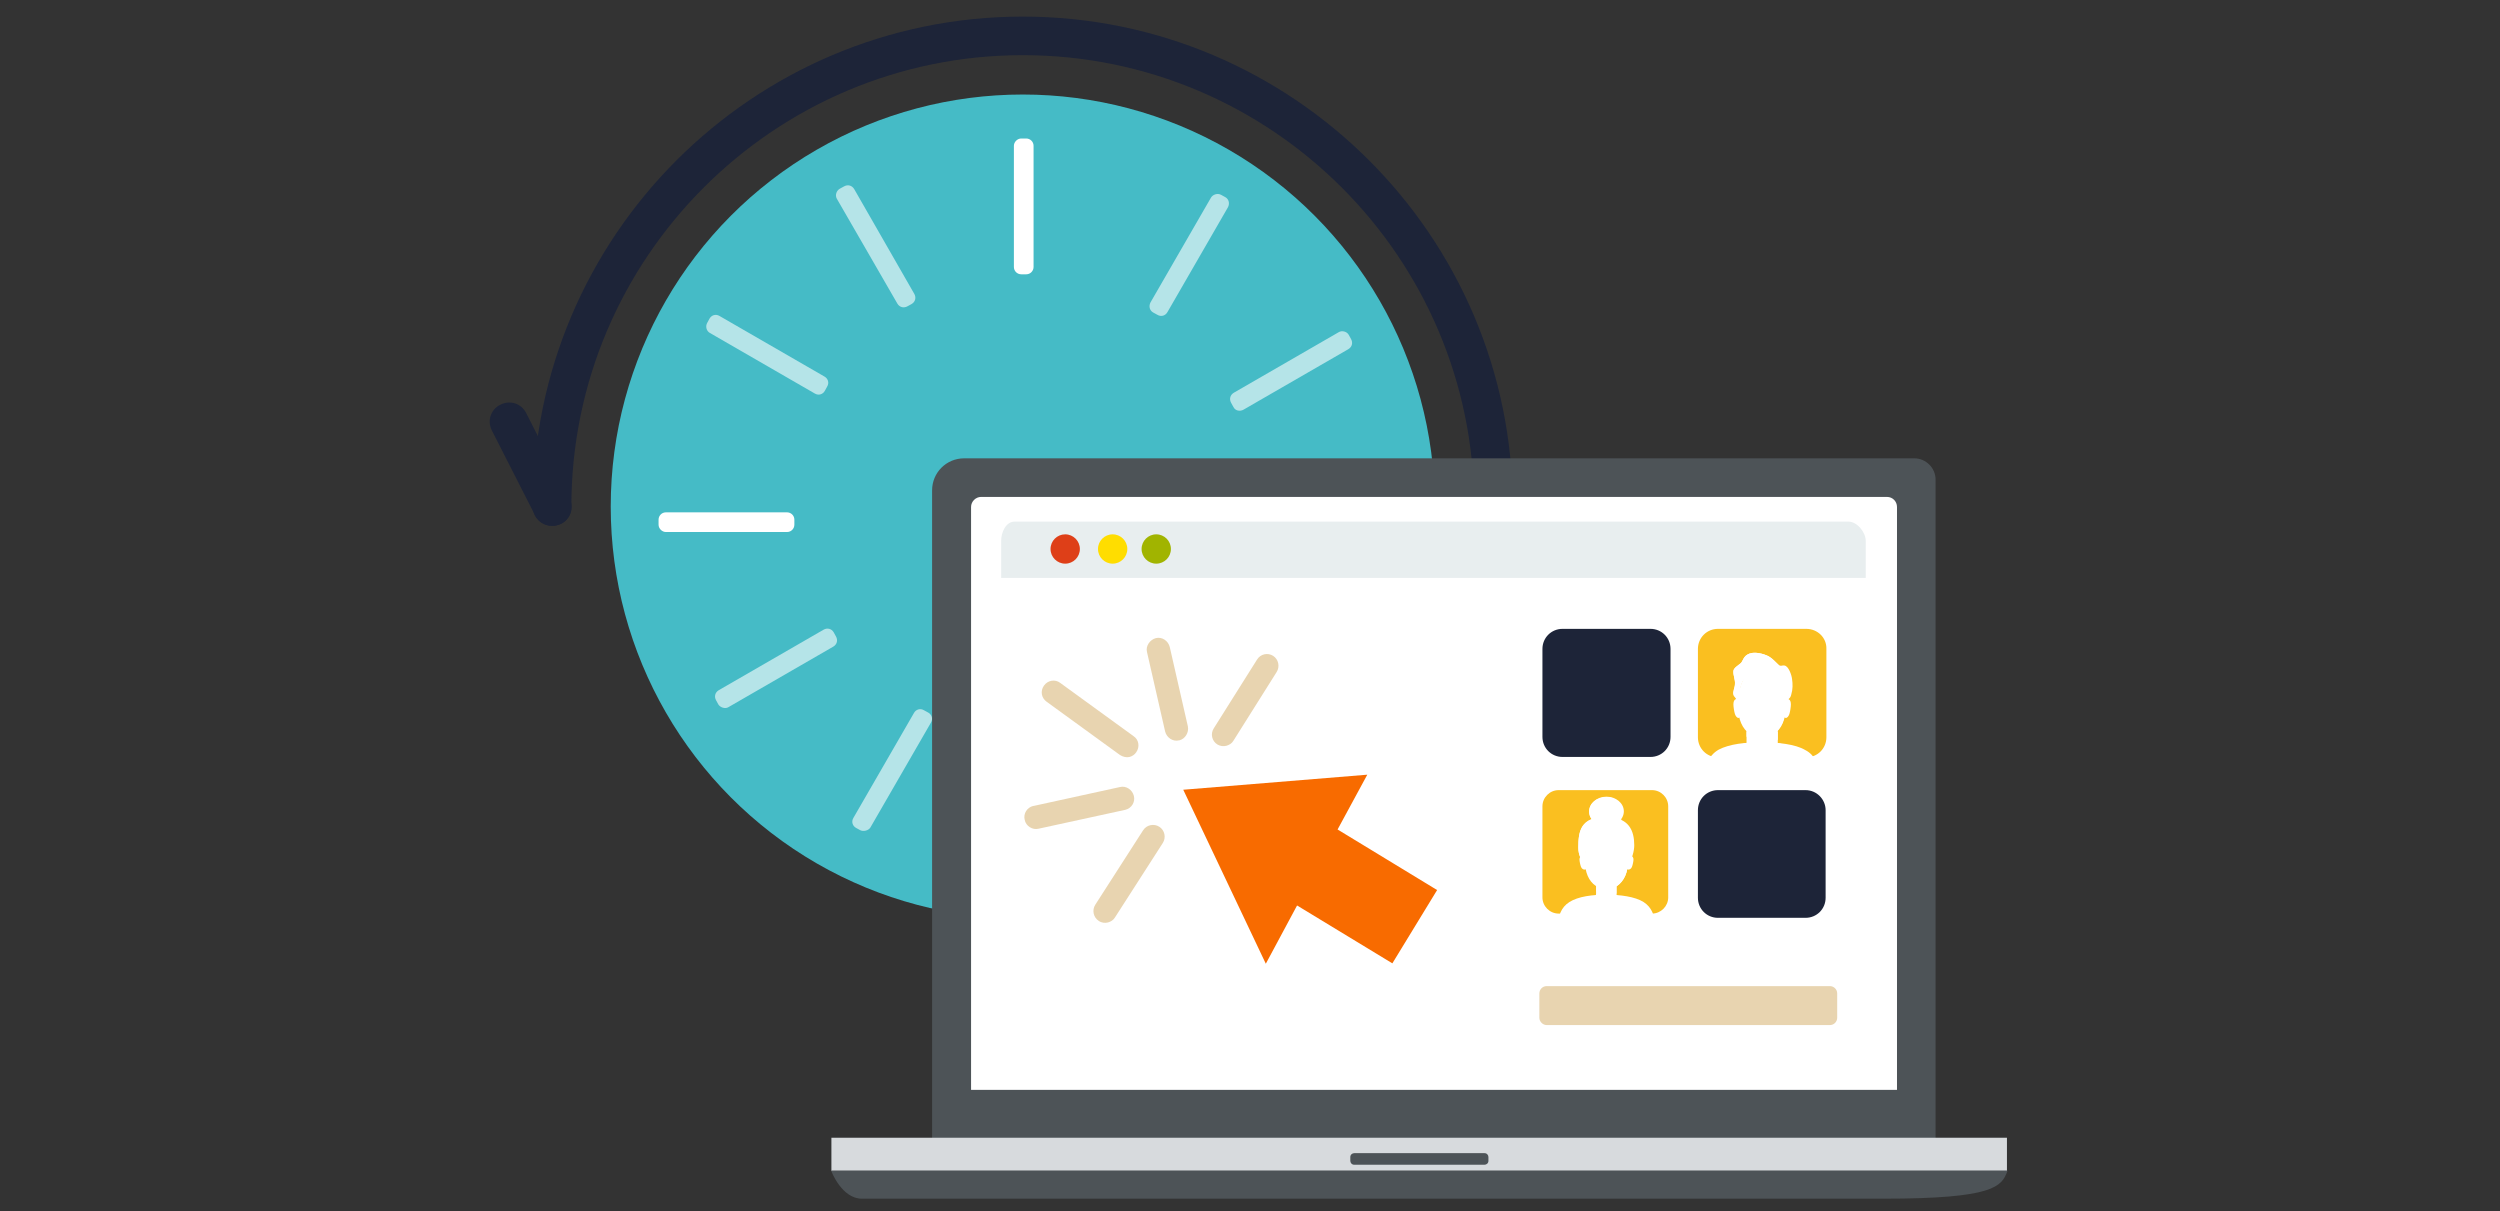 <?xml version="1.0" encoding="utf-8"?>
<!-- Generator: Adobe Illustrator 21.0.0, SVG Export Plug-In . SVG Version: 6.00 Build 0)  -->
<svg version="1.1" id="Livello_1" xmlns="http://www.w3.org/2000/svg" xmlns:xlink="http://www.w3.org/1999/xlink" x="0px" y="0px"
	 viewBox="0 0 648 314" style="enable-background:new 0 0 648 314;" xml:space="preserve">
<rect x="0" y="0" width="648" height="314" fill="#333333" stroke="none"/>
<style type="text/css">
	.st0{fill:#1D2438;}
	.st1{fill:#45BBC6;}
	.st2{fill:#FFFFFF;}
	.st3{opacity:0.6;}
	.st4{fill:#4D5357;}
	.st5{fill:#D7DADD;}
	.st6{fill:#E8D4B0;}
	.st7{fill:#E8EEEF;}
	.st8{fill:#DE3F18;}
	.st9{fill:#FFDD00;}
	.st10{fill:#A1B400;}
	.st11{fill:#F86B00;}
	.st12{fill:#FABF20;}
</style>
<g>
	<g>
		<g>
			<path class="st0" d="M387.1,136.3c-2.8,0-5-2.2-5-5c0-64.5-52.5-117-117-117c-64.5,0-117,52.5-117,117c0,2.8-2.2,5-5,5
				s-5-2.2-5-5c0-70,57-127,127-127s127,57,127,127C392.1,134.1,389.9,136.3,387.1,136.3z"/>
		</g>
		<g>
			<path class="st0" d="M143.2,136.3c-1.8,0-3.6-1-4.5-2.7l-11.2-22c-1.3-2.5-0.3-5.5,2.2-6.7c2.5-1.3,5.5-0.3,6.7,2.2l11.2,22
				c1.3,2.5,0.3,5.5-2.2,6.7C144.7,136.1,143.9,136.3,143.2,136.3z"/>
		</g>
	</g>
	<g>
		<circle class="st1" cx="265.1" cy="131.3" r="106.8"/>
		<g>
			<path class="st2" d="M172.6,137.9H204c1.1,0,1.9-0.9,1.9-1.9v-1.3c0-1.1-0.9-1.9-1.9-1.9h-31.4c-1.1,0-1.9,0.9-1.9,1.9v1.3
				C170.7,137,171.6,137.9,172.6,137.9z"/>
			<path class="st2" d="M262.8,37.8v31.4c0,1.1,0.9,1.9,1.9,1.9h1.3c1.1,0,1.9-0.9,1.9-1.9V37.8c0-1.1-0.9-1.9-1.9-1.9h-1.3
				C263.7,35.9,262.8,36.8,262.8,37.8z"/>
			<path class="st2" d="M358.2,132.8h-31.4c-1.1,0-1.9,0.9-1.9,1.9v1.3c0,1.1,0.9,1.9,1.9,1.9h31.4c1.1,0,1.9-0.9,1.9-1.9v-1.3
				C360.1,133.7,359.2,132.8,358.2,132.8z"/>
			<path class="st2" d="M267.9,222.8v-31.4c0-1.1-0.9-1.9-1.9-1.9h-1.3c-1.1,0-1.9,0.9-1.9,1.9v31.4c0,1.1,0.9,1.9,1.9,1.9h1.3
				C267,224.7,267.9,223.8,267.9,222.8z"/>
		</g>
		<g class="st3">
			<path class="st2" d="M188.8,183.3l27.2-15.7c1-0.6,1.2-1.7,0.7-2.6l-0.6-1.1c-0.6-1-1.7-1.2-2.6-0.7l-27.2,15.7
				c-1,0.6-1.2,1.7-0.7,2.6l0.6,1.1C186.7,183.4,188,183.8,188.8,183.3z"/>
			<path class="st2" d="M216.9,51.5l15.7,27.2c0.6,1,1.7,1.2,2.6,0.7l1.1-0.6c1-0.6,1.2-1.7,0.7-2.6L221.4,49
				c-0.6-1-1.7-1.2-2.6-0.7l-1.1,0.6C216.8,49.4,216.4,50.6,216.9,51.5z"/>
			<path class="st2" d="M347,86.1l-27.2,15.7c-1,0.6-1.2,1.7-0.7,2.6l0.6,1.1c0.5,1,1.7,1.2,2.6,0.7l27.2-15.7
				c1-0.6,1.2-1.7,0.7-2.6l-0.6-1.1C349.1,85.9,347.8,85.6,347,86.1z"/>
			<path class="st2" d="M313.9,209.2L298.2,182c-0.6-1-1.7-1.2-2.6-0.7l-1.1,0.6c-1,0.6-1.2,1.7-0.7,2.6l15.7,27.2
				c0.5,1,1.7,1.2,2.6,0.7l1.1-0.6C314,211.3,314.4,210,313.9,209.2z"/>
		</g>
		<g class="st3">
			<path class="st2" d="M225.6,214.5l15.7-27.2c0.6-1,0.2-2.1-0.7-2.6l-1.1-0.6c-1-0.6-2.1-0.2-2.6,0.7l-15.7,27.2
				c-0.6,1-0.2,2.1,0.7,2.6l1.1,0.6C223.8,215.6,225.1,215.3,225.6,214.5z"/>
			<path class="st2" d="M184,86.3l27.2,15.7c1,0.6,2.1,0.2,2.6-0.7l0.6-1.1c0.6-1,0.2-2.1-0.7-2.6l-27.2-15.7
				c-1-0.6-2.1-0.2-2.6,0.7l-0.6,1.1C182.8,84.6,183.1,85.8,184,86.3z"/>
			<path class="st2" d="M313.9,51.2l-15.7,27.2c-0.5,1-0.2,2.1,0.7,2.6l1.1,0.6c1,0.6,2.1,0.2,2.6-0.7l15.7-27.2
				c0.5-1,0.2-2.1-0.7-2.6l-1.1-0.6C315.6,50,314.4,50.4,313.9,51.2z"/>
			<path class="st2" d="M346.8,174.4l-27.2-15.7c-1-0.6-2.1-0.2-2.6,0.7l-0.6,1.1c-0.6,1-0.2,2.1,0.7,2.6l27.2,15.7
				c1,0.6,2.1,0.2,2.6-0.7l0.6-1.1C348,176.1,347.7,174.9,346.8,174.4z"/>
		</g>
	</g>
	<g>
		<path class="st2" d="M463.9,150h7.9H463.9z"/>
		<path class="st2" d="M463.2,149.3h9.4H463.2z M471.1,150.7h-6.5H471.1z"/>
	</g>
	<g>
		<path class="st4" d="M501.7,295.2H241.6V127.1c0-4.6,3.7-8.3,8.3-8.3h246.3c3,0,5.5,2.5,5.5,5.5V295.2z"/>
		<path class="st2" d="M251.7,282.5V131.4c0-1.4,1.2-2.6,2.6-2.6h234.8c1.5,0,2.6,1.2,2.6,2.6v151.1H251.7z"/>
		<path class="st5" d="M520.2,294.9H389c-14.6,0-32.2,0-42.3,0H215.5v8.6h304.7V294.9z"/>
		<path class="st4" d="M215.5,303.4v0.2c0,0,2.7,7.1,7.9,7.1h264.8c28.8,0,30.6-3.2,32.1-7.1v-0.2H215.5z"/>
		<path class="st4" d="M350,300.9c0,0.5,0.4,1,1,1h33.8c0.5,0,1-0.4,1-1v-1c0-0.5-0.4-1-1-1H351c-0.5,0-1,0.4-1,1V300.9z"/>
		<rect x="258.2" y="133.1" class="st2" width="225.7" height="141.2"/>
		<path class="st6" d="M400.9,265.7h73.4c1.1,0,1.9-0.9,1.9-1.9v-6.3c0-1.1-0.9-1.9-1.9-1.9h-73.4c-1.1,0-1.9,0.9-1.9,1.9v6.3
			C399,264.8,399.9,265.7,400.9,265.7z"/>
		<path class="st7" d="M483.6,140.2c0-2.2-2.2-5-4.5-5H263c-2.3,0-3.5,2.8-3.5,5v9.6h224.1V140.2z"/>
		<g>
			<ellipse class="st8" cx="276.1" cy="142.3" rx="3.8" ry="3.8"/>
			<circle class="st9" cx="288.4" cy="142.3" r="3.8"/>
			<circle class="st10" cx="299.7" cy="142.3" r="3.8"/>
		</g>
		<g>
			<polygon class="st11" points="346.7,215 354.4,200.8 306.7,204.7 328.1,249.8 336.2,234.7 360.9,249.7 372.5,230.7 			"/>
			<g>
				<path class="st6" d="M307.9,188.3l-4.7-20.6c-0.4-1.6-2-2.7-3.6-2.3c-1.5,0.4-2.7,2-2.3,3.6l4.7,20.6c0.4,1.6,2,2.7,3.6,2.3
					c0,0,0,0,0.1,0C307.2,191.5,308.2,189.9,307.9,188.3z"/>
			</g>
			<g>
				<path class="st6" d="M317.9,193.3c0.7-0.2,1.4-0.6,1.8-1.3l11.2-17.8c0.9-1.4,0.5-3.3-0.9-4.2s-3.3-0.5-4.2,1l-11.2,17.8
					c-0.9,1.4-0.5,3.3,1,4.2C316.3,193.4,317.1,193.5,317.9,193.3z"/>
			</g>
			<g>
				<path class="st6" d="M290.3,195.7c0.8,0.5,1.7,0.7,2.5,0.5c0.7-0.2,1.3-0.6,1.7-1.2c1-1.4,0.7-3.3-0.7-4.2l-19-13.8
					c-1.3-1-3.2-0.7-4.2,0.7s-0.7,3.2,0.7,4.2L290.3,195.7z"/>
			</g>
			<g>
				<path class="st6" d="M291.7,209.9c1.6-0.4,2.6-2,2.2-3.6s-2-2.7-3.6-2.3l-22.4,4.9h-0.1c-1.6,0.4-2.6,2-2.2,3.6
					c0.3,1.6,2,2.7,3.6,2.3L291.7,209.9L291.7,209.9z"/>
			</g>
			<g>
				<path class="st6" d="M296.3,215.2l-12.4,19.3c-0.9,1.4-0.5,3.3,0.9,4.2c0.7,0.5,1.6,0.6,2.4,0.4c0.7-0.2,1.4-0.6,1.8-1.3
					l12.4-19.3c0.9-1.4,0.5-3.3-0.9-4.2C299.1,213.4,297.2,213.8,296.3,215.2z"/>
			</g>
		</g>
		<g>
			<g>
				<path class="st12" d="M432.4,232.6c0,2.3-1.9,4.2-4.2,4.2H404c-2.3,0-4.2-1.9-4.2-4.2V209c0-2.3,1.9-4.2,4.2-4.2h24.2
					c2.3,0,4.2,1.9,4.2,4.2L432.4,232.6L432.4,232.6z"/>
			</g>
		</g>
		<path class="st0" d="M427.8,163H405c-2.9,0-5.2,2.3-5.2,5.2V191c0,2.9,2.3,5.2,5.2,5.2h22.8c2.9,0,5.2-2.3,5.2-5.2v-22.8
			C433,165.3,430.7,163,427.8,163z"/>
		<path class="st12" d="M468.2,163h-22.9c-2.9,0-5.2,2.3-5.2,5.2v22.9c0,2.9,2.3,5.2,5.2,5.2h22.9c2.9,0,5.2-2.3,5.2-5.2v-22.9
			C473.5,165.3,471.1,163,468.2,163z"/>
		<path class="st0" d="M468,204.8h-22.7c-2.9,0-5.2,2.3-5.2,5.2v22.7c0,2.9,2.3,5.2,5.2,5.2H468c2.9,0,5.2-2.3,5.2-5.2V210
			C473.2,207.2,470.9,204.8,468,204.8z"/>
		<g>
			<path class="st2" d="M470.7,197.4h-28c0.5-1.2,1.4-2.3,2.8-3.1c1.3-0.7,3.1-1.2,5-1.5c2-0.3,4.1-0.4,6.2-0.4
				c4.1,0,8.7,0.5,11.2,2C469.3,195.1,470.2,196.2,470.7,197.4z"/>
			<path class="st2" d="M460.8,192.6v-3.9h-8.1v3.9c-1.2,0.2-2.1,0.6-2.1,1.5c0,1.7,12.3,1.7,12.3,0
				C462.9,193.2,462,192.8,460.8,192.6z"/>
			<path class="st2" d="M451.8,183.8c0-1.2-0.5-2.7-1.2-2.7s-1.3,0.2-1.3,1.5c0,0.6,0.2,1.9,0.4,2.5c0.2,0.6,0.6,1,0.9,1
				C451.2,186,451.8,185,451.8,183.8z"/>
			<path class="st2" d="M461.7,183.8c0-1.2,0.5-2.7,1.2-2.7s1.3,0.2,1.3,1.5c0,0.6-0.2,1.9-0.4,2.5c-0.2,0.6-0.6,1-0.9,1
				C462.2,186,461.7,185,461.7,183.8z"/>
			<path class="st2" d="M460.8,189.6v2.1c-0.2,0.1-0.3,0.3-0.5,0.4c-0.7,0.5-1.2,0.8-1.7,1s-0.9,0.3-1.5,0.3c-1.1,0-1.7-0.3-3.1-1.3
				c-0.5-0.4-0.9-0.8-1.3-1.2v-1.3c0.3,0.3,0.6,0.6,0.9,0.8c1.4,1,2,1.3,3.1,1.3c0.6,0,1-0.1,1.5-0.3s1-0.5,1.7-1
				C460.2,190.1,460.5,189.8,460.8,189.6z"/>
			<path class="st2" d="M456.7,173.6L456.7,173.6L456.7,173.6c-4.9,0-6.2,4.2-6.2,9.4c0,3.5,1.1,5.9,3.1,7.3c1.4,1,2,1.3,3.1,1.3
				l0,0l0,0c1.1,0,1.7-0.3,3.1-1.3c2-1.4,3.1-3.9,3.1-7.3C463,177.8,461.6,173.6,456.7,173.6z"/>
			<path class="st2" d="M456.7,173.6c-0.1,0-0.2,0-0.2,0c4.3,0.1,5.5,4.3,5.5,9.4c0,3.5-1,5.9-2.9,7.3c-1.2,0.9-1.8,1.2-2.7,1.3
				c0.1,0,0.2,0,0.2,0c1.1,0,1.7-0.3,3.1-1.3c2-1.4,3.1-3.9,3.1-7.3C463,177.8,461.6,173.6,456.7,173.6z"/>
			<path class="st2" d="M464.5,176c-0.1-1-0.9-3.4-2-3.5c-0.5-0.1-0.8,0.2-1.2,0c-0.3-0.1-1.7-1.8-2.9-2.4c-1.4-0.7-3.5-1.2-4.9-0.7
				c-1.7,0.6-1.7,2-2.3,2.5c-0.7,0.6-1.8,1.2-1.9,2c-0.1,1.2,0.5,2.2,0.4,3.4c0,0.9-0.6,1.9-0.4,2.8c0.1,0.5,0.8,0.9,0.8,1.4
				c0.1,0.3,0.1,1,0.3,1.3c0.5,0.5,0.5-2.8,0.6-3.8c0.1-0.8,0.4-1.8,0.8-2.5c0.6-0.9,1.6-0.8,2.6-0.6s1.9,0.4,3,0.3
				c1-0.1,2.1-0.6,3.1-0.1c0.9,0.5,1.5,1.5,1.7,2.5c0.1,0.5,0,3.8,0.5,4c0.3,0.1,0.4-1,0.9-1.4c0.4-0.3,0.6-0.7,0.7-1.2
				C464.7,178.7,464.7,177.3,464.5,176z"/>
			<path class="st2" d="M462.9,182.6c-0.5-0.2-0.4-3.6-0.5-4c-0.2-1-0.8-2-1.7-2.5c-1-0.5-2.1,0-3.1,0.1s-2-0.1-3-0.3
				s-2-0.3-2.6,0.6c-0.5,0.7-0.8,1.7-0.8,2.5c-0.1,0.9-0.1,3.9-0.5,3.9c0.4,0,0.6-2.4,0.7-3.2c0.1-0.7,0.3-2,0.8-2.6
				c0.9-1.2,1.9-0.9,2.9-0.5s1.6,0.6,2.6,0.5s2.1-0.5,3.1-0.1c0.9,0.4,1.6,1.2,1.7,2.3C462.4,179.6,462.4,182.4,462.9,182.6
				C462.9,182.7,462.9,182.6,462.9,182.6L462.9,182.6z M450.5,182.8L450.5,182.8C450.5,182.9,450.5,182.9,450.5,182.8
				C450.5,182.9,450.5,182.9,450.5,182.8L450.5,182.8z"/>
			<path class="st2" d="M454.2,170.7c1.8-1.5,6.4,1.2,5.8,0.7c-0.5-0.5-1.1-1-1.6-1.3c-1.4-0.7-3.5-1.2-4.9-0.7
				c-1.7,0.6-1.7,2-2.3,2.5c-0.7,0.6-1.8,1.2-1.9,2c-0.1,1.2,0.5,2.2,0.4,3.4c0,0.9-0.6,1.9-0.4,2.8c0.1,0.5,0-0.9,0.7-1.8
				c0.6-0.9,0.6-2.4,0-3.9c-0.2-0.6,0-2.3,2.2-1.9C453.2,172.7,453.9,170.9,454.2,170.7z"/>
		</g>
		<g>
			<path class="st2" d="M429,239.9h-25.2c0.1-2.5,0.8-4.7,3-6.1c1.1-0.7,2.6-1.2,4.3-1.5c1.7-0.3,3.6-0.4,5.3-0.4
				c3.5,0,7.4,0.5,9.6,1.9C428.2,235.2,428.9,237.4,429,239.9z"/>
			<path class="st2" d="M421,223.7c0-0.9,0.5-2,1.1-2s1.3,0.2,1.3,1.1c0,0.4-0.2,1.4-0.4,1.9c-0.2,0.5-0.6,0.7-0.9,0.7
				C421.5,225.4,421,224.6,421,223.7z"/>
			<path class="st2" d="M416.4,214.5L416.4,214.5L416.4,214.5c-4.4,0-5.6,3.8-5.6,8.5c0,3.1,1,5.4,2.8,6.6c1.3,0.9,1.8,1.2,2.8,1.2
				l0,0l0,0c1,0,1.6-0.3,2.8-1.2c1.8-1.3,2.8-3.5,2.8-6.6C422,218.3,420.8,214.5,416.4,214.5z"/>
			<path class="st2" d="M411.8,223.7c0-0.9-0.5-2-1.1-2s-1.3,0.2-1.3,1.1c0,0.4,0.2,1.4,0.4,1.9c0.2,0.5,0.6,0.7,0.9,0.7
				C411.3,225.4,411.8,224.6,411.8,223.7z"/>
			<path class="st2" d="M419,231.7v-2.2h-5.3v2.2c0,0.3-0.2,0.6-0.4,0.7c-0.6,0.3-1,0.8-1,1.7c0,2.1,1.5,4.2,4,4.2
				c2.6,0,4-2.1,4-4.2c0-0.9-0.4-1.4-1-1.7C419.2,232.2,419,232,419,231.7z"/>
			<path class="st2" d="M419,229.8v1.8c-0.9,0.6-1.4,0.7-2.2,0.7c-1,0-1.6-0.3-2.8-1.2c-0.1,0-0.1-0.1-0.2-0.1v-1.3
				c1.1,0.8,1.7,1,2.6,1C417.4,230.9,417.9,230.6,419,229.8z"/>
			<ellipse class="st2" cx="416.4" cy="210.3" rx="4.5" ry="3.8"/>
			<path class="st2" d="M422,224c0-0.2,0-0.3,0-0.5C422,223.7,422,223.8,422,224z"/>
			<path class="st2" d="M413.6,210.7c0,1.5,1.1,2.9,2.6,3.5c-2.4-0.1-4.3-1.8-4.3-3.8c0-2.1,2-3.8,4.5-3.8c0.7,0,1.4,0.1,1.9,0.4
				C415.1,206.3,413.6,208.5,413.6,210.7z"/>
			<path class="st2" d="M416.4,214.5c-0.1,0-0.2,0-0.2,0c3.9,0.1,5,3.9,5,8.5c0,3.1-0.9,5.4-2.6,6.6c-1.1,0.8-1.6,1.1-2.4,1.2
				c0.1,0,0.2,0,0.2,0c1,0,1.6-0.3,2.8-1.2c1.8-1.3,2.8-3.5,2.8-6.6C422,218.3,420.8,214.5,416.4,214.5z"/>
			<path class="st2" d="M422,223.1c0,0.1,0,0.2,0,0.3v0.1c0-2.1-1.5-2.9-5.3-4c-2-0.6-3.1-1.8-3.1-1.8s-3.4,2.6-2.7,7.8l0,0
				c-0.1-0.4-0.2-0.9-0.2-1.4l0,0c0-0.2,0-0.3,0-0.5s0-0.4,0-0.6c0-0.1,0-0.1,0-0.2c0.1-4.6,2.8-6.2,2.8-6.2s1.4,1.7,2.8,2.1
				C418.9,219.5,422,220.5,422,223.1z"/>
			<path class="st2" d="M410.8,223.1c0-4.7,2.8-6.4,2.8-6.4s1.4,1.7,2.8,2.1c2.5,0.8,5.6,1.8,5.6,4.3c0,0.3,0,0.6,0,1
				c1-1.3,1.6-3.5,1.6-5c0-3.7-1.3-7.3-7.2-7.3c-6.8,0-7.3,3.8-7.3,8c0,1.7,0.7,3.2,1.7,4.5C410.8,223.8,410.8,223.4,410.8,223.1z"
				/>
			<path class="st2" d="M413.6,214c1.6-0.5,9.2-0.9,5.9-1.9c-0.9-0.3-1.9-0.4-3.1-0.4c-6.8,0-7.3,3.8-7.3,8c0,1.7,0.7,3.2,1.7,4.5
				C409.6,219.2,411.9,214.6,413.6,214z"/>
		</g>
	</g>
</g>
</svg>
